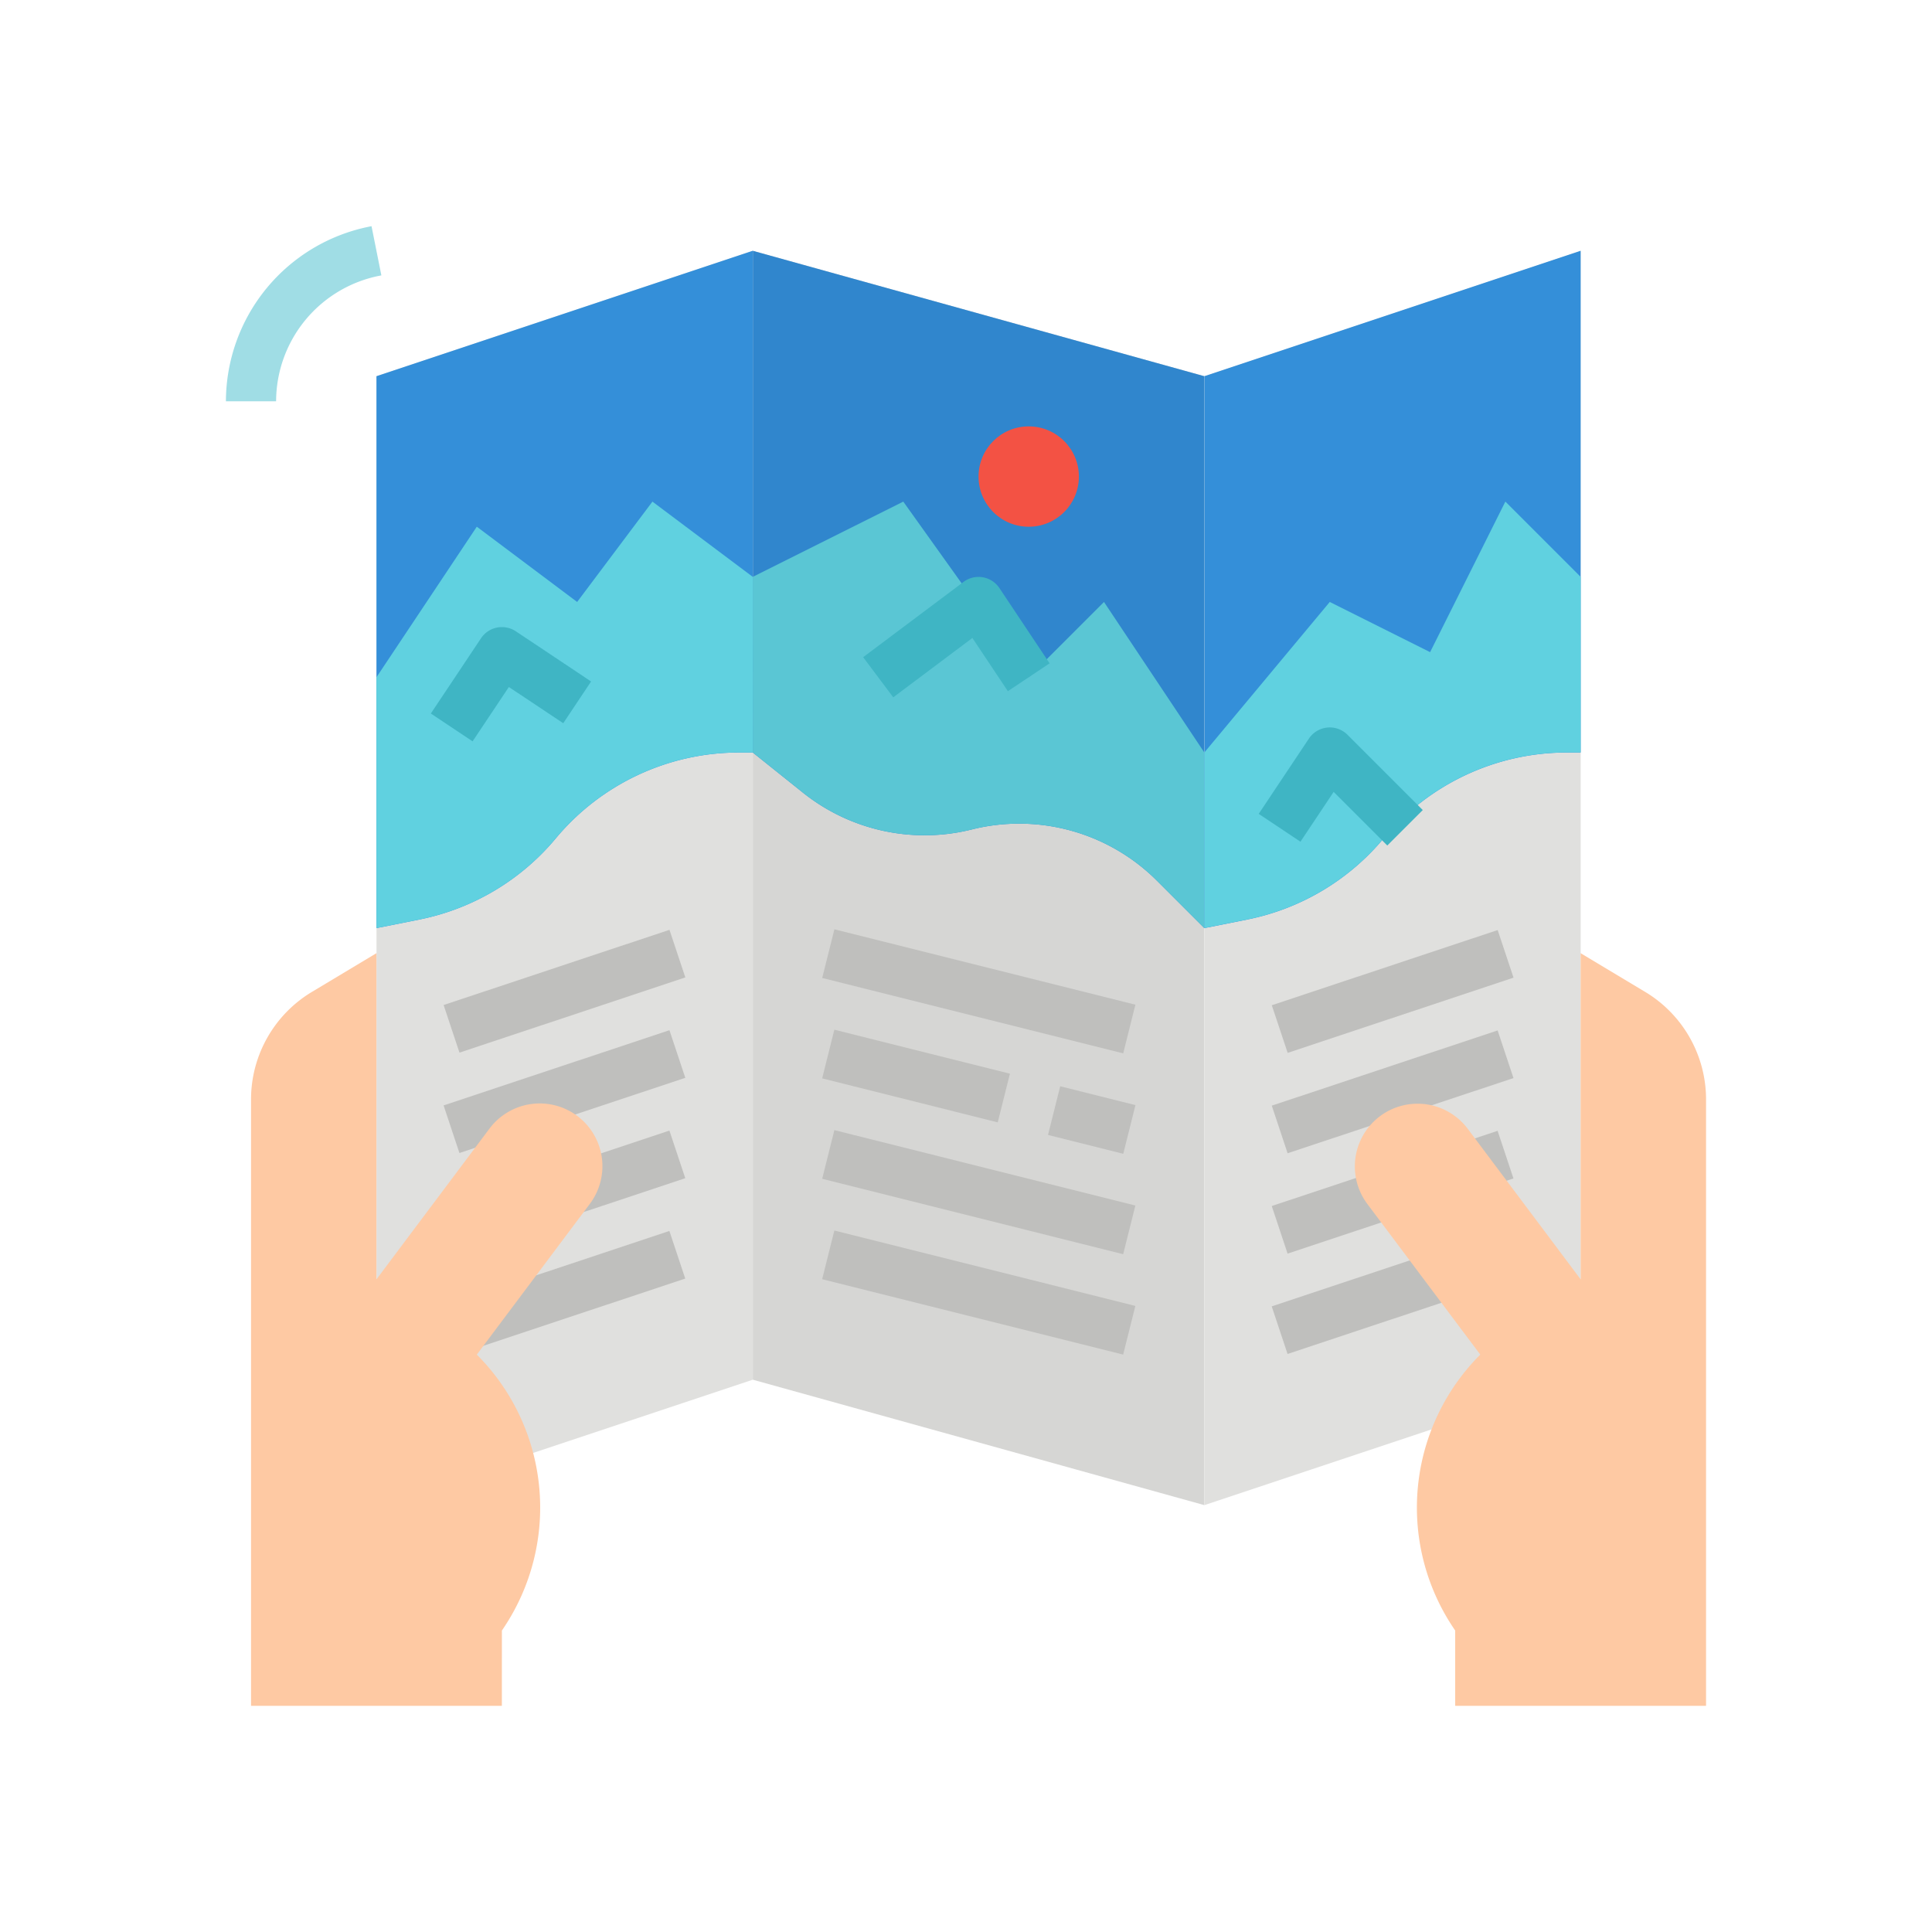 <svg xmlns="http://www.w3.org/2000/svg" viewBox="0 0 512 512"><path d="M319.16 398.874l-119.67-33.242V66.46L319.16 99.7z" fill="#d6d6d4"/><path d="M199.49 66.46v132.966l13.267 10.613a51.646 51.646 0 0 0 44.793 9.776A51.649 51.649 0 0 1 306.6 233.4l12.562 12.563V99.7z" fill="#3086cd"/><path d="M217.88 339l3.232-12.9 79.768 19.983-3.23 12.9zm.006-26.607l3.23-12.9 79.768 19.983-3.23 12.9zm59.847-11.625l3.23-12.9 19.942 5-3.23 12.9zM217.88 285.78l3.23-12.9 46.53 11.657-3.23 12.9zm.013-26.608l3.23-12.9 79.768 19.983-3.23 12.9z" fill="#bfbfbd"/><path d="M199.5 365.632l-99.724 33.242V99.7L199.5 66.458zm219.393 0l-99.724 33.242V99.7l99.724-33.242z" fill="#e0e0de"/><path d="M199.49 199.425l13.267 10.613a51.646 51.646 0 0 0 44.793 9.776A51.649 51.649 0 0 1 306.6 233.4l12.562 12.563v-46.538l-26.593-39.9-19.948 19.945-33.242-46.538-39.9 19.945z" fill="#5ac6d4"/><path d="M337.017 346.2l59.855-19.93 4.2 12.62-59.855 19.93zm.008-26.593l59.855-19.93 4.2 12.618-59.855 19.93zm.007-26.6l59.855-19.93 4.2 12.62-59.855 19.93zm.008-26.606l59.86-19.927 4.2 12.618-59.855 19.93zm-219.5 79.747l59.855-19.93 4.2 12.618-59.855 19.93zm.008-26.6l59.855-19.93 4.2 12.62-59.854 19.93zm.007-26.602l59.855-19.93 4.2 12.618-59.855 19.93zm.008-26.604l59.855-19.93 4.2 12.618-59.853 19.93z" fill="#bfbfbd"/><path d="M385.642 432.115l-.516-.774a57.341 57.341 0 0 1 7.164-72.357l-29.917-39.9a16.62 16.62 0 1 1 26.593-19.944h0l29.917 39.9V252.6l17.1 10.262a33.244 33.244 0 0 1 16.139 28.5V452.06h-66.48zm-252.635 0l.516-.774a57.343 57.343 0 0 0-7.165-72.357l29.918-39.9a16.621 16.621 0 1 0-26.594-19.944h0l-29.917 39.9V252.6l-17.1 10.262a33.241 33.241 0 0 0-16.138 28.5V452.06H133z" fill="#fec9a3"/><path d="M99.765 245.963l11.36-2.272a63.219 63.219 0 0 0 36.167-21.519 63.22 63.22 0 0 1 48.566-22.747h3.63V66.46L99.765 99.7z" fill="#348fd9"/><path d="M99.765 179.48l26.593-39.9 26.593 19.945 19.95-26.593 26.593 19.945v46.538h-3.63a63.22 63.22 0 0 0-48.566 22.747 63.219 63.219 0 0 1-36.167 21.519l-11.36 2.272z" fill="#60d1e0"/><path d="M125.24 196.465l-11.062-7.376 13.3-19.945a6.649 6.649 0 0 1 9.22-1.843l19.945 13.3-7.377 11.063-14.412-9.6zM236.72 184.8l-7.978-10.637 26.593-19.945a6.649 6.649 0 0 1 9.308 1.329l.213.3 13.3 19.945-11.063 7.376-9.4-14.1z" fill="#3fb5c4"/><path d="M319.16 245.963l11.36-2.272a63.222 63.222 0 0 0 36.168-21.519 63.22 63.22 0 0 1 48.566-22.747h3.63V66.46L319.16 99.7z" fill="#348fd9"/><path d="M319.16 199.425l33.24-39.9 26.593 13.3 19.945-39.9 19.945 19.945v46.538h-3.63a63.22 63.22 0 0 0-48.566 22.747 63.222 63.222 0 0 1-36.168 21.519l-11.36 2.272z" fill="#60d1e0"/><path d="M367.644 224.07l-14.21-14.21-8.8 13.2-11.063-7.376 13.3-19.945a6.648 6.648 0 0 1 9.219-1.844 6.57 6.57 0 0 1 1.013.831l19.945 19.945z" fill="#3fb5c4"/><path d="M73.172 106.35h-13.3a47.325 47.325 0 0 1 37.94-46.28l.646-.13 2.608 13.04-.645.128a33.99 33.99 0 0 0-27.249 33.242z" fill="#a0dde5"/><circle cx="272.621" cy="126.294" r="13.297" fill="#f35244"/></svg>